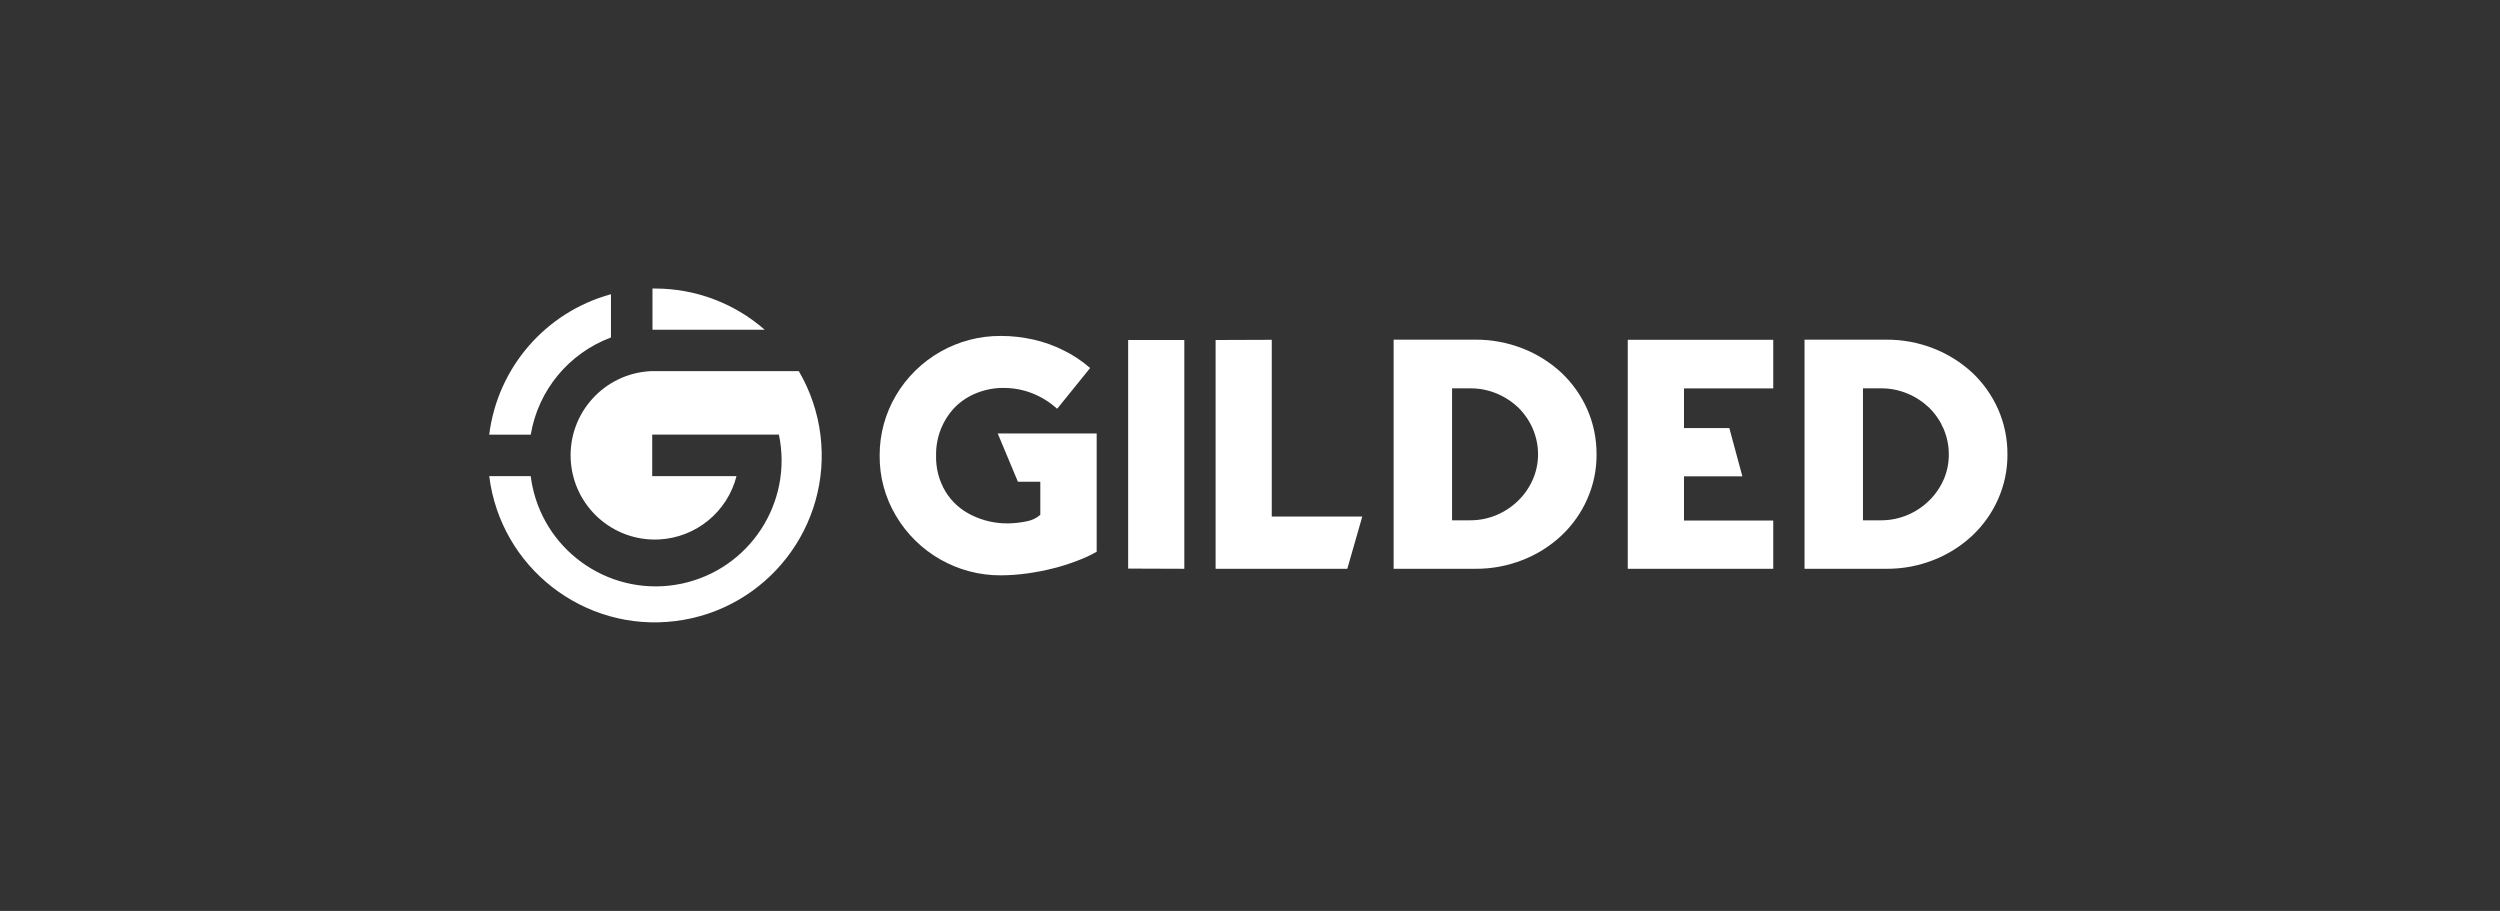 <svg xmlns="http://www.w3.org/2000/svg" width="247" height="90" viewBox="0 0 247 90" fill="none"><rect x="0" y="0" width="247" height="90" fill="#333333" stroke="none"/><g clip-path="url(#clip0_4280_2496)"><path fill-rule="evenodd" clip-rule="evenodd" d="M64.465 36.671H64.274C59.683 36.908 56.149 40.819 56.387 45.41C56.625 50 60.535 53.534 65.126 53.296C68.765 53.111 71.863 50.575 72.768 47.041H64.439V42.939H76.956C78.363 49.663 74.056 56.255 67.332 57.669C60.608 59.076 54.016 54.769 52.602 48.045C52.529 47.715 52.477 47.378 52.437 47.041H48.335C49.465 56.077 57.701 62.491 66.737 61.361C75.773 60.232 82.187 51.995 81.058 42.959C80.78 40.739 80.054 38.599 78.924 36.671H64.459H64.465Z" fill="white"></path><path fill-rule="evenodd" clip-rule="evenodd" d="M64.465 28.507V32.575H75.549C72.543 29.947 68.686 28.5 64.69 28.507H64.459H64.465Z" fill="white"></path><path fill-rule="evenodd" clip-rule="evenodd" d="M48.335 42.946H52.437C53.17 38.56 56.195 34.901 60.363 33.342V29.068C53.91 30.832 49.161 36.314 48.335 42.946Z" fill="white"></path><path d="M104.441 40.383C103.727 39.736 102.902 39.22 102.003 38.864C101.105 38.507 100.147 38.329 99.183 38.329C98.265 38.315 97.36 38.487 96.508 38.824C95.708 39.135 94.982 39.61 94.368 40.211C93.126 41.499 92.452 43.223 92.485 45.007C92.452 46.262 92.776 47.503 93.423 48.58C94.037 49.584 94.929 50.383 95.986 50.892C97.109 51.447 98.337 51.724 99.592 51.711C100.187 51.704 100.781 51.638 101.363 51.519C101.891 51.44 102.38 51.216 102.783 50.865V47.596H100.57L98.575 42.827H108.351V54.512C107.73 54.868 107.083 55.166 106.409 55.41C105.636 55.707 104.85 55.958 104.044 56.156C103.205 56.374 102.353 56.533 101.501 56.652C100.629 56.777 99.751 56.837 98.866 56.843C94.619 56.856 90.682 54.617 88.522 50.965C87.452 49.168 86.89 47.107 86.91 45.02C86.897 42.926 87.458 40.865 88.522 39.062C90.688 35.403 94.638 33.163 98.892 33.19C99.975 33.19 101.059 33.315 102.116 33.553C103.172 33.791 104.196 34.161 105.161 34.656C106.079 35.112 106.937 35.687 107.704 36.36L104.441 40.396V40.383Z" fill="white"></path><path d="M111.462 33.593H117.01V56.196L111.462 56.176V33.593Z" fill="white"></path><path d="M133.114 56.196H120.102V33.593L125.65 33.573V51.031H134.594L133.114 56.196Z" fill="white"></path><path d="M137.691 56.176V33.56H145.77C147.368 33.547 148.947 33.844 150.433 34.425C151.84 34.973 153.128 35.779 154.244 36.803C155.334 37.827 156.206 39.055 156.814 40.423C157.435 41.83 157.745 43.349 157.739 44.888C157.752 46.414 157.435 47.926 156.814 49.32C156.213 50.687 155.334 51.916 154.244 52.94C153.128 53.977 151.827 54.789 150.413 55.337C148.934 55.912 147.362 56.209 145.77 56.196H137.691V56.176ZM143.464 38.368V51.407H145.261C146.159 51.407 147.051 51.229 147.87 50.879C148.676 50.542 149.409 50.047 150.03 49.432C150.638 48.831 151.127 48.111 151.463 47.325C151.794 46.546 151.965 45.714 151.959 44.868C151.959 44.016 151.781 43.17 151.45 42.384C151.12 41.612 150.644 40.905 150.05 40.31C149.429 39.709 148.696 39.227 147.897 38.89C147.064 38.54 146.166 38.362 145.268 38.368H143.471H143.464Z" fill="white"></path><path d="M175.196 56.196H160.823V33.573H175.196V38.375H166.378V42.292H170.857L172.145 47.061H166.378V51.427H175.196V56.196Z" fill="white"></path><path d="M178.288 56.176V33.56H186.366C187.965 33.547 189.544 33.844 191.03 34.425C192.437 34.973 193.725 35.779 194.841 36.803C195.931 37.827 196.803 39.055 197.41 40.423C198.031 41.83 198.342 43.349 198.335 44.888C198.348 46.414 198.031 47.926 197.41 49.32C196.809 50.687 195.931 51.916 194.841 52.94C193.725 53.97 192.43 54.789 191.01 55.337C189.53 55.919 187.952 56.209 186.366 56.196H178.288V56.176ZM184.061 38.368V51.407H185.858C186.756 51.407 187.641 51.229 188.467 50.879C189.273 50.542 190.006 50.047 190.627 49.432C191.234 48.831 191.723 48.111 192.06 47.325C192.39 46.546 192.549 45.714 192.542 44.868C192.542 44.016 192.364 43.17 192.034 42.384C191.703 41.612 191.228 40.905 190.633 40.31C190.006 39.709 189.279 39.227 188.473 38.89C187.641 38.54 186.749 38.362 185.845 38.368H184.055H184.061Z" fill="white"></path></g><defs><clipPath id="clip0_4280_2496"><rect width="150" height="32.987" fill="white" transform="translate(48.335 28.507)"></rect></clipPath></defs></svg>